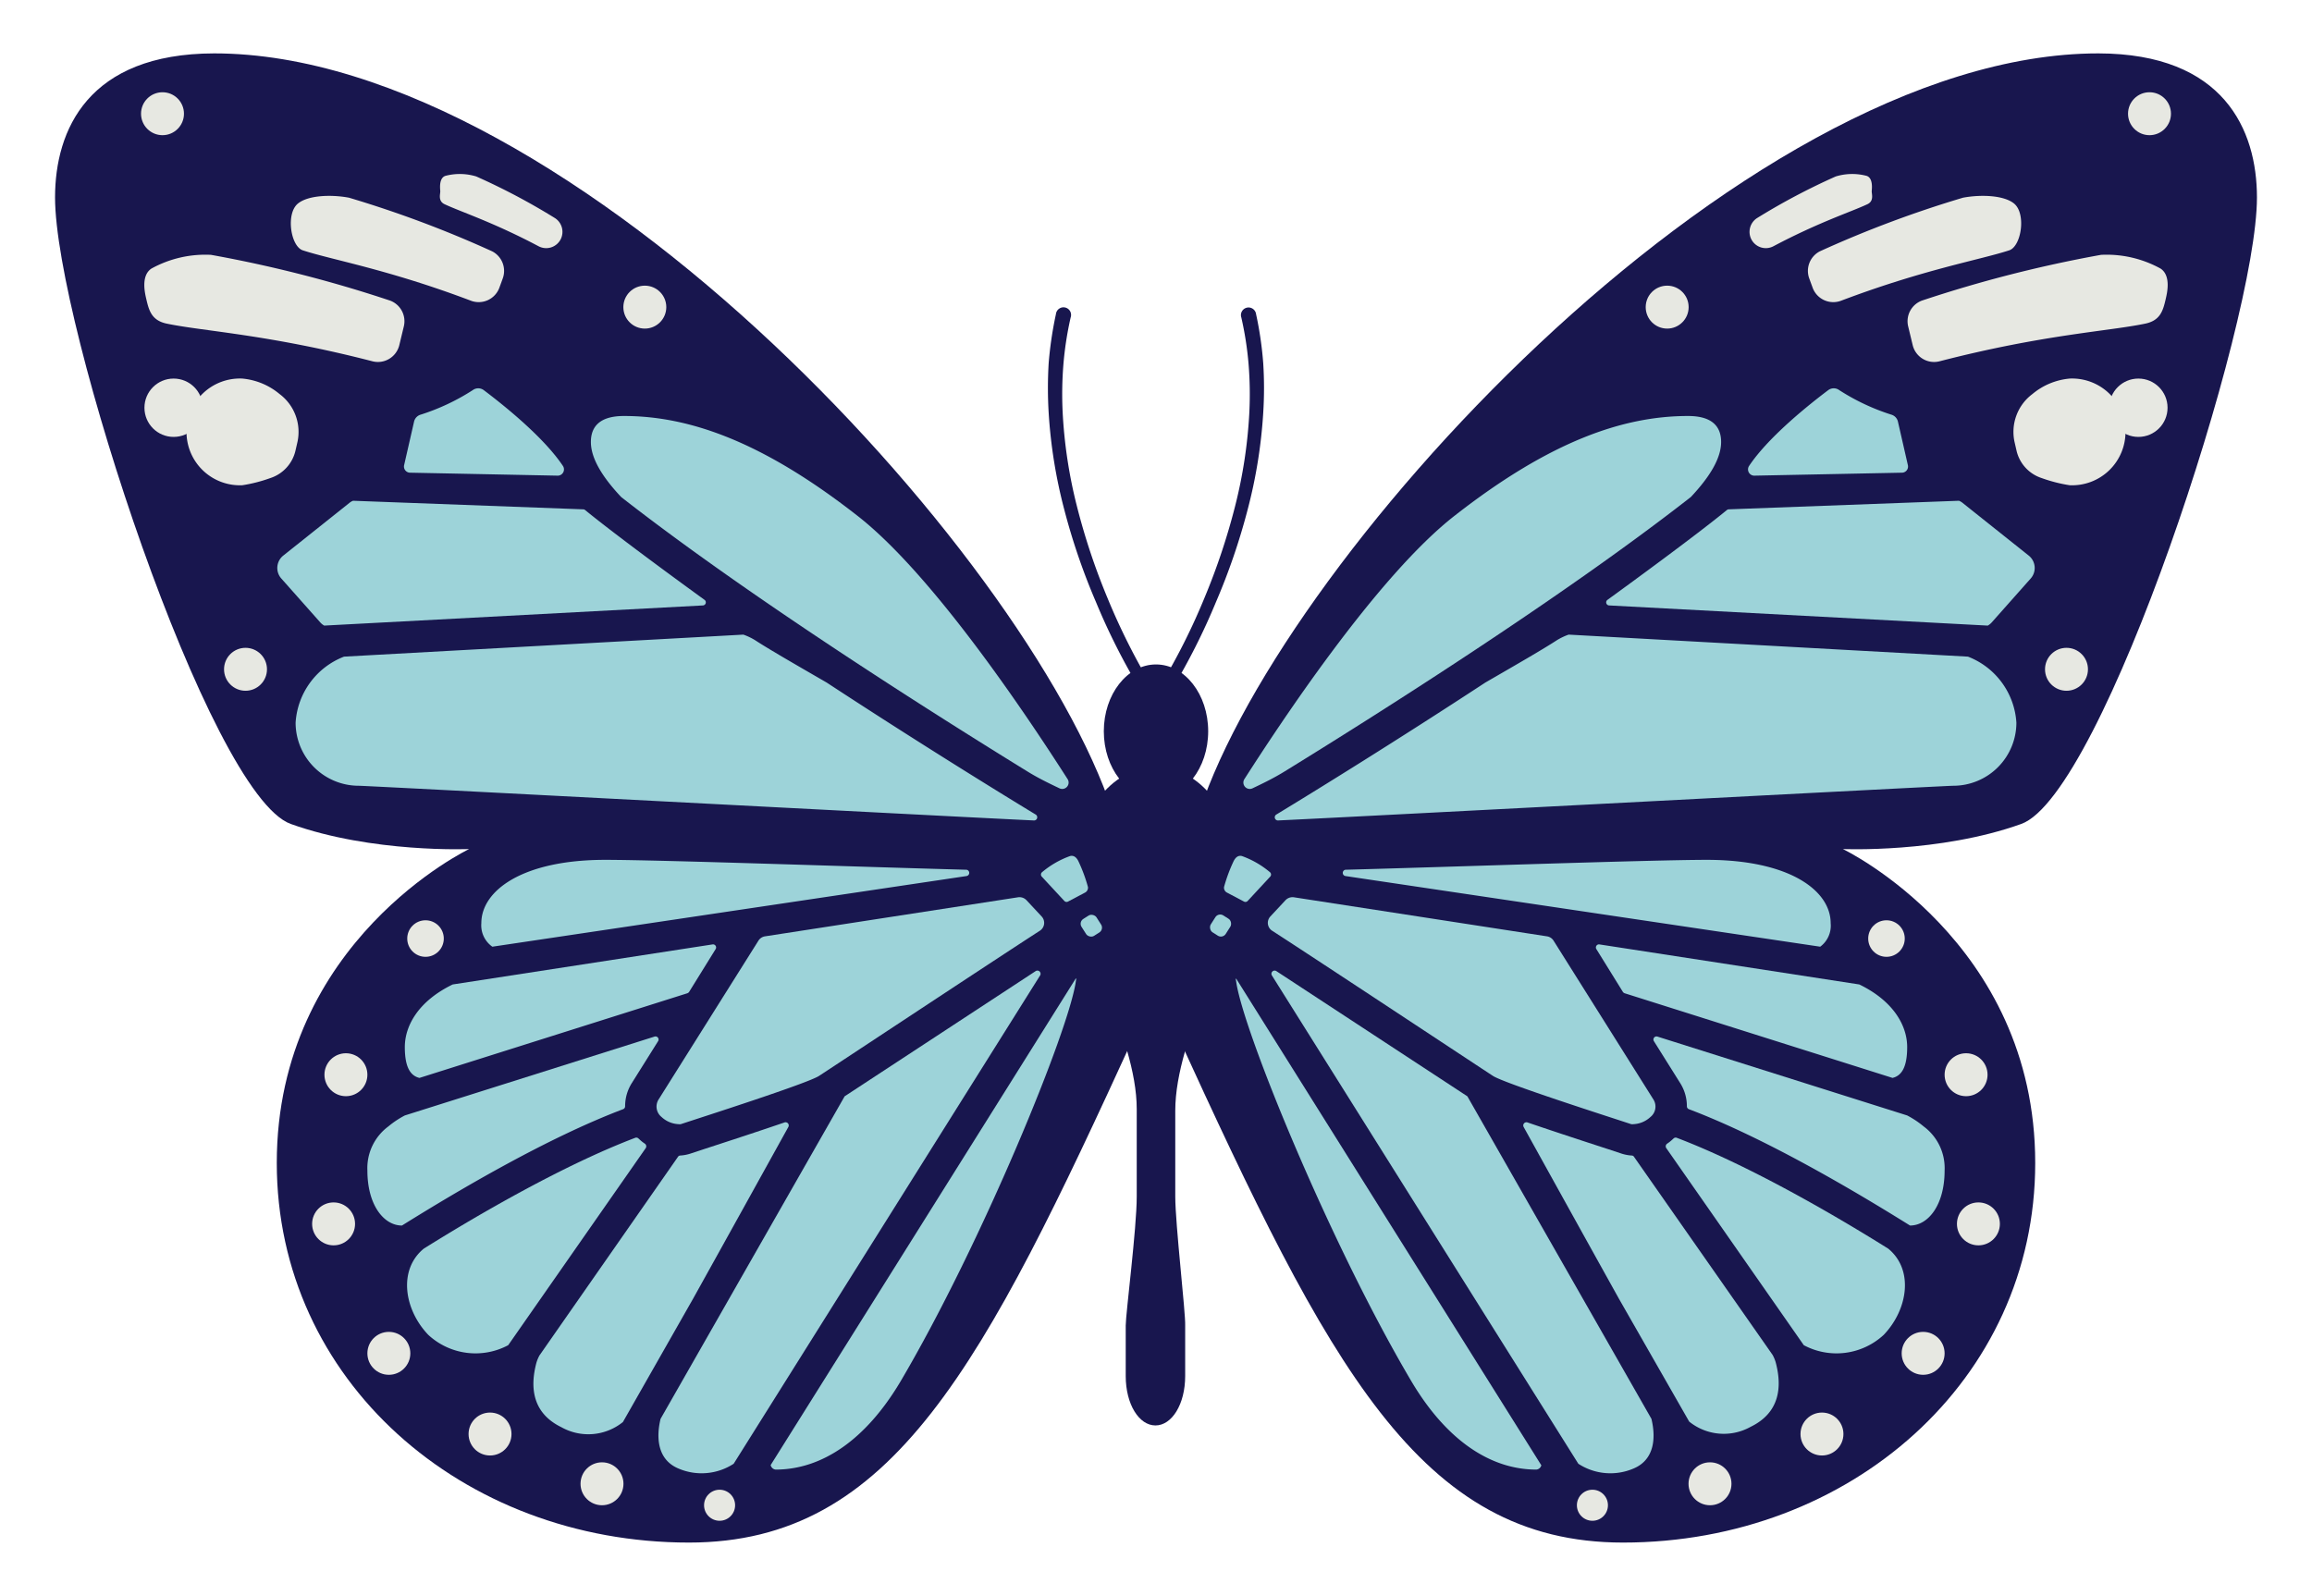 <svg xmlns="http://www.w3.org/2000/svg" viewBox="0 0 210 145">
  <title>Artboard 41</title>
  <g id="Design">
    <g>
      <g>
        <ellipse cx="105" cy="66.43" rx="4.74" ry="6.07" style="fill: #18164e"/>
        <path d="M106.75,108.7v-7.79c0-6.84,5.66-15.51,5.66-21.39,0-5.44-3.32-9.85-7.41-9.85s-7.41,4.41-7.41,9.85c0,5.88,5.66,14.48,5.66,21.24v7.94c0,2.9-1,10.64-1,11.71V125c0,2.57,1.21,4.49,2.7,4.49s2.7-1.92,2.7-4.49v-4.59C107.7,119.34,106.75,111.18,106.75,108.7Z" style="fill: #18164e"/>
        <g>
          <path d="M114.74,33a32.44,32.44,0,0,0-.65-4.46.69.69,0,1,0-1.34.3,30.2,30.2,0,0,1,.66,4.26,33.65,33.65,0,0,1,.07,4.32,43.57,43.57,0,0,1-1.3,8.58,59.87,59.87,0,0,1-2.76,8.27,58.57,58.57,0,0,1-3.9,7.81h0a.54.54,0,0,0,.46.81l.12,0a.48.48,0,0,0,.33-.24,59,59,0,0,0,4-7.92,58.68,58.68,0,0,0,2.89-8.42,45.42,45.42,0,0,0,1.42-8.81A35.86,35.86,0,0,0,114.74,33Z" style="fill: #18164e"/>
          <path d="M104.47,62.1a59.81,59.81,0,0,1-3.89-7.81A59.87,59.87,0,0,1,97.82,46a43.57,43.57,0,0,1-1.3-8.58,33.65,33.65,0,0,1,.07-4.32,30.55,30.55,0,0,1,.66-4.27.69.69,0,1,0-1.34-.29A34.17,34.17,0,0,0,95.25,33a37.72,37.72,0,0,0,0,4.49,45.42,45.42,0,0,0,1.42,8.81,58.68,58.68,0,0,0,2.89,8.42,59,59,0,0,0,4,7.92.48.48,0,0,0,.33.24l.12,0a.54.54,0,0,0,.46-.81Z" style="fill: #18164e"/>
        </g>
      </g>
      <g>
        <path d="M101.4,74.85c-6.66-23-49.25-70-81.95-70C8,4.87,5,11.81,5,17.94,5,29.4,19,72.19,26.41,74.85s16.2,2.28,16.2,2.28-17.47,8.34-17.47,28.52c0,19.71,16.8,34.48,37.44,34.48,18.51,0,26.73-16.06,40.54-46.25Z" style="fill: #18164e"/>
        <path d="M108.6,74.85c6.66-23,49.25-70,82-70C202,4.87,205,11.81,205,17.94c0,11.46-14,54.25-21.41,56.91s-16.2,2.28-16.2,2.28,17.47,8.34,17.47,28.52c0,19.71-16.8,34.48-37.44,34.48-18.51,0-26.73-16.06-40.54-46.25Z" style="fill: #18164e"/>
      </g>
      <g>
        <g>
          <path d="M36.68,29.65l-.41,1.7a2,2,0,0,1-2.44,1.47c-9.44-2.44-15.39-2.73-18.68-3.42-1.35-.28-1.61-1.15-1.85-2.18-.11-.48-.55-2.15.45-2.82a10.15,10.15,0,0,1,5.41-1.25,116.87,116.87,0,0,1,16.28,4.16A2,2,0,0,1,36.68,29.65Z" style="fill: #e7e8e2"/>
          <path d="M45.66,25.31l-.3.82a2,2,0,0,1-2.58,1.19c-7.53-2.85-12.62-3.71-15.28-4.58-1.1-.37-1.55-3.32-.45-4.24.91-.76,3-.85,4.65-.54a100.88,100.88,0,0,1,13,4.87A2,2,0,0,1,45.66,25.31Z" style="fill: #e7e8e2"/>
          <path d="M50.92,21.75h0a1.48,1.48,0,0,1-2,.62c-4.16-2.2-7-3.1-8.54-3.82-.63-.3-.37-.95-.39-1.2s-.12-1.16.45-1.37a5.12,5.12,0,0,1,2.82.05,59.58,59.58,0,0,1,7.16,3.79A1.49,1.49,0,0,1,50.92,21.75Z" style="fill: #e7e8e2"/>
          <circle cx="15.77" cy="37.04" r="2.65" style="fill: #e7e8e2"/>
          <path d="M27,40.23l-.17.74a3.43,3.43,0,0,1-2.28,2.46,13.54,13.54,0,0,1-2.54.65,4.85,4.85,0,1,1,0-9.69,6.14,6.14,0,0,1,3.39,1.41A4.29,4.29,0,0,1,27,40.23Z" style="fill: #e7e8e2"/>
          <circle cx="38.65" cy="85.26" r="1.66" style="fill: #e7e8e2"/>
          <circle cx="31.42" cy="97.63" r="1.95" style="fill: #e7e8e2"/>
          <circle cx="58.57" cy="27.9" r="1.95" style="fill: #e7e8e2"/>
          <circle cx="22.3" cy="60.8" r="1.95" style="fill: #e7e8e2"/>
          <circle cx="14.76" cy="10.33" r="1.95" style="fill: #e7e8e2"/>
          <circle cx="30.3" cy="111.18" r="1.95" style="fill: #e7e8e2"/>
          <circle cx="35.32" cy="122.94" r="1.95" style="fill: #e7e8e2"/>
          <circle cx="44.51" cy="130.27" r="1.95" style="fill: #e7e8e2"/>
          <circle cx="54.68" cy="134.79" r="1.95" style="fill: #e7e8e2"/>
          <circle cx="65.36" cy="136.74" r="1.41" style="fill: #e7e8e2"/>
        </g>
        <g>
          <path d="M173.32,29.65l.41,1.7a2,2,0,0,0,2.44,1.47c9.44-2.44,15.39-2.73,18.68-3.42,1.35-.28,1.61-1.15,1.85-2.18.11-.48.55-2.15-.45-2.82a10.15,10.15,0,0,0-5.41-1.25,116.87,116.87,0,0,0-16.28,4.16A2,2,0,0,0,173.32,29.65Z" style="fill: #e7e8e2"/>
          <path d="M164.34,25.31l.3.82a2,2,0,0,0,2.58,1.19c7.53-2.85,12.62-3.71,15.28-4.58,1.1-.37,1.55-3.32.45-4.24-.91-.76-3-.85-4.65-.54a100.88,100.88,0,0,0-13,4.87A2,2,0,0,0,164.34,25.31Z" style="fill: #e7e8e2"/>
          <path d="M159.08,21.75h0a1.48,1.48,0,0,0,2,.62c4.16-2.2,7-3.1,8.54-3.82.63-.3.37-.95.39-1.2s.12-1.16-.45-1.37a5.12,5.12,0,0,0-2.82.05,59.58,59.58,0,0,0-7.16,3.79A1.49,1.49,0,0,0,159.08,21.75Z" style="fill: #e7e8e2"/>
          <circle cx="194.23" cy="37.04" r="2.65" style="fill: #e7e8e2"/>
          <path d="M183,40.23l.17.74a3.43,3.43,0,0,0,2.28,2.46,13.54,13.54,0,0,0,2.54.65,4.85,4.85,0,1,0,0-9.69,6.14,6.14,0,0,0-3.39,1.41A4.29,4.29,0,0,0,183,40.23Z" style="fill: #e7e8e2"/>
          <circle cx="171.35" cy="85.26" r="1.66" style="fill: #e7e8e2"/>
          <circle cx="178.58" cy="97.63" r="1.95" style="fill: #e7e8e2"/>
          <circle cx="151.43" cy="27.9" r="1.95" style="fill: #e7e8e2"/>
          <circle cx="187.7" cy="60.8" r="1.95" style="fill: #e7e8e2"/>
          <circle cx="195.24" cy="10.33" r="1.95" style="fill: #e7e8e2"/>
          <circle cx="179.7" cy="111.18" r="1.95" style="fill: #e7e8e2"/>
          <circle cx="174.68" cy="122.94" r="1.95" style="fill: #e7e8e2"/>
          <circle cx="165.49" cy="130.27" r="1.95" style="fill: #e7e8e2"/>
          <circle cx="155.32" cy="134.79" r="1.95" style="fill: #e7e8e2"/>
          <circle cx="144.64" cy="136.74" r="1.41" style="fill: #e7e8e2"/>
        </g>
      </g>
      <g>
        <g>
          <path d="M50.68,43.21l-13.43-.27a.56.56,0,0,1-.54-.7l.9-3.94a.86.86,0,0,1,.56-.62,19.76,19.76,0,0,0,4.77-2.24.84.84,0,0,1,1,0c1.46,1.1,5.37,4.15,7.2,6.9A.57.57,0,0,1,50.68,43.21Z" style="fill: #9dd3d9"/>
          <path d="M96.25,71.62a.58.58,0,0,0,.73-.83c-3-4.68-12-18.45-19.18-24-8.66-6.76-15.3-9-21.13-9-2.12,0-3,.9-3,2.36s1,3.14,2.75,5c11.82,9.24,28.78,19.93,36.9,24.93C94.29,70.68,95.28,71.16,96.25,71.62Z" style="fill: #9dd3d9"/>
          <path d="M94.08,74c-3.64-2.21-10.94-6.72-19-12-2.87-1.66-5.2-3-6.49-3.84a5.52,5.52,0,0,0-1.07-.51l-36.27,2a6.89,6.89,0,0,0-4.4,6,5.74,5.74,0,0,0,5.74,5.73c.75,0,53,2.76,61.29,3.15A.29.29,0,0,0,94.08,74Z" style="fill: #9dd3d9"/>
          <path d="M53,46.27l-20.93-.78a1.17,1.17,0,0,0-.34.2l-6,4.78a1.44,1.44,0,0,0-.19,2.07l3.55,4a1.39,1.39,0,0,0,.36.29L63.83,55a.28.28,0,0,0,.16-.51c-2-1.45-8-5.83-10.81-8.13A.35.35,0,0,0,53,46.27Z" style="fill: #9dd3d9"/>
          <path d="M76.72,99.59,60,128.89c-.41,1.69-.3,3.72,1.64,4.52a5.33,5.33,0,0,0,5-.44L94.48,88.6a.29.29,0,0,0-.4-.39Z" style="fill: #9dd3d9"/>
          <path d="M71.61,102.37a.29.29,0,0,0-.34-.41c-1.72.59-4.07,1.37-7.3,2.42l-1.24.41a3.73,3.73,0,0,1-.93.18.25.25,0,0,0-.22.12L49,123.13a3.45,3.45,0,0,0-.27.64c-.62,2.3-.35,4.61,2.26,5.88a5,5,0,0,0,5.59-.47L62.94,118C66.18,112.18,69.83,105.58,71.61,102.37Z" style="fill: #9dd3d9"/>
          <path d="M58.37,103.75c-.13-.1-.25-.21-.37-.32a.28.28,0,0,0-.3-.07c-6.35,2.41-14,6.81-19.21,10.07-2.34,1.92-1.79,5.53.41,7.83a6.31,6.31,0,0,0,7.26.94l12.49-17.9a.29.29,0,0,0-.07-.4Z" style="fill: #9dd3d9"/>
          <path d="M57.4,98.37l2.37-3.78a.28.28,0,0,0-.33-.42l-22.67,7.16a8.4,8.4,0,0,0-1.5,1,4.71,4.71,0,0,0-1.9,4c0,3.15,1.5,5,3.14,5,5.32-3.32,13.29-8,20.09-10.57a.28.28,0,0,0,.18-.27A3.92,3.92,0,0,1,57.4,98.37Z" style="fill: #9dd3d9"/>
          <path d="M64.74,85.79,41.12,89.43c-3.08,1.49-4.35,3.72-4.35,5.69,0,1.8.49,2.6,1.33,2.8l24.33-7.69a.33.33,0,0,0,.16-.12L65,86.22A.28.28,0,0,0,64.74,85.79Z" style="fill: #9dd3d9"/>
          <path d="M60.09,101.47a2.41,2.41,0,0,0,1.52.65.85.85,0,0,0,.23,0c1.94-.64,11.5-3.7,12.55-4.38S90.65,87,94.45,84.55a.85.85,0,0,0,.16-1.3l-1.37-1.47a.88.88,0,0,0-.76-.27l-23,3.55a.86.86,0,0,0-.59.39L59.8,99.91A1.21,1.21,0,0,0,60.09,101.47Z" style="fill: #9dd3d9"/>
          <path d="M87.8,79.58a.29.29,0,0,0,0-.57c-9.38-.25-27.51-.89-32.83-.9-7.52,0-11.25,2.8-11.25,5.75a2.37,2.37,0,0,0,1,2.14Z" style="fill: #9dd3d9"/>
          <path d="M70.45,133.5c4.18,0,8.17-2.67,11.34-8C89.16,113,97.19,93.41,97.73,89.06a.28.28,0,0,0,0-.2L70,133.09A.52.52,0,0,0,70.45,133.5Z" style="fill: #9dd3d9"/>
          <path d="M96.67,81.84a.28.28,0,0,0,.34.06l1.57-.83a.5.5,0,0,0,.24-.49,14.28,14.28,0,0,0-.88-2.37c-.2-.38-.44-.51-.73-.45a8.25,8.25,0,0,0-2.57,1.48.28.28,0,0,0,0,.41Z" style="fill: #9dd3d9"/>
          <rect x="98.32" y="83.17" width="1.61" height="1.82" rx="0.52" ry="0.52" transform="translate(-29.64 66.35) rotate(-32.46)" style="fill: #9dd3d9"/>
        </g>
        <g>
          <path d="M159.32,43.21l13.43-.27a.56.56,0,0,0,.54-.7l-.9-3.94a.86.86,0,0,0-.56-.62,19.76,19.76,0,0,1-4.77-2.24.84.84,0,0,0-1,0c-1.46,1.1-5.37,4.15-7.2,6.9A.57.57,0,0,0,159.32,43.21Z" style="fill: #9dd3d9"/>
          <path d="M113.75,71.62a.58.58,0,0,1-.73-.83c3-4.68,12-18.45,19.18-24,8.66-6.76,15.3-9,21.13-9,2.12,0,3,.9,3,2.36s-1,3.14-2.75,5c-11.82,9.24-28.78,19.93-36.9,24.93C115.71,70.68,114.72,71.16,113.75,71.62Z" style="fill: #9dd3d9"/>
          <path d="M115.92,74c3.64-2.21,10.94-6.72,19-12,2.87-1.66,5.2-3,6.49-3.84a5.52,5.52,0,0,1,1.07-.51l36.27,2a6.89,6.89,0,0,1,4.4,6,5.74,5.74,0,0,1-5.74,5.73c-.75,0-53,2.76-61.29,3.15A.29.29,0,0,1,115.92,74Z" style="fill: #9dd3d9"/>
          <path d="M157,46.27l20.93-.78a1.17,1.17,0,0,1,.34.2l6,4.78a1.44,1.44,0,0,1,.19,2.07l-3.55,4a1.39,1.39,0,0,1-.36.29L146.17,55a.28.28,0,0,1-.16-.51c2-1.45,8-5.83,10.81-8.13A.35.35,0,0,1,157,46.27Z" style="fill: #9dd3d9"/>
          <path d="M133.28,99.59,150,128.89c.41,1.69.3,3.72-1.64,4.52a5.33,5.33,0,0,1-5-.44L115.52,88.6a.29.29,0,0,1,.4-.39Z" style="fill: #9dd3d9"/>
          <path d="M138.39,102.37a.29.29,0,0,1,.34-.41c1.72.59,4.07,1.37,7.3,2.42l1.24.41a3.73,3.73,0,0,0,.93.18.25.25,0,0,1,.22.12l12.59,18a3.45,3.45,0,0,1,.27.64c.62,2.3.35,4.61-2.26,5.88a5,5,0,0,1-5.59-.47L147.06,118C143.82,112.18,140.17,105.58,138.39,102.37Z" style="fill: #9dd3d9"/>
          <path d="M151.63,103.75c.13-.1.25-.21.37-.32a.28.28,0,0,1,.3-.07c6.35,2.41,14,6.81,19.21,10.07,2.34,1.92,1.79,5.53-.41,7.83a6.31,6.31,0,0,1-7.26.94l-12.49-17.9a.29.29,0,0,1,.07-.4Z" style="fill: #9dd3d9"/>
          <path d="M152.6,98.37l-2.37-3.78a.28.28,0,0,1,.33-.42l22.67,7.16a8.4,8.4,0,0,1,1.5,1,4.71,4.71,0,0,1,1.9,4c0,3.15-1.5,5-3.14,5-5.32-3.32-13.29-8-20.09-10.57a.28.28,0,0,1-.18-.27A3.92,3.92,0,0,0,152.6,98.37Z" style="fill: #9dd3d9"/>
          <path d="M145.26,85.79l23.62,3.64c3.08,1.49,4.35,3.72,4.35,5.69,0,1.8-.49,2.6-1.33,2.8l-24.33-7.69a.33.33,0,0,1-.16-.12L145,86.22A.28.28,0,0,1,145.26,85.79Z" style="fill: #9dd3d9"/>
          <path d="M149.91,101.47a2.41,2.41,0,0,1-1.52.65.85.85,0,0,1-.23,0c-1.94-.64-11.5-3.7-12.55-4.38S119.35,87,115.55,84.55a.85.85,0,0,1-.16-1.3l1.37-1.47a.88.88,0,0,1,.76-.27l23,3.55a.86.86,0,0,1,.59.39l9.09,14.46A1.21,1.21,0,0,1,149.91,101.47Z" style="fill: #9dd3d9"/>
          <path d="M122.2,79.58a.29.29,0,0,1,0-.57c9.38-.25,27.51-.89,32.83-.9,7.52,0,11.25,2.8,11.25,5.75a2.37,2.37,0,0,1-.95,2.14Z" style="fill: #9dd3d9"/>
          <path d="M139.55,133.5c-4.18,0-8.17-2.67-11.34-8-7.37-12.45-15.4-32.07-15.94-36.42a.28.28,0,0,1,0-.2l27.73,44.23A.52.52,0,0,1,139.55,133.5Z" style="fill: #9dd3d9"/>
          <path d="M113.33,81.84a.28.28,0,0,1-.34.06l-1.57-.83a.5.5,0,0,1-.24-.49,14.28,14.28,0,0,1,.88-2.37c.2-.38.44-.51.73-.45a8.25,8.25,0,0,1,2.57,1.48.28.28,0,0,1,0,.41Z" style="fill: #9dd3d9"/>
          <rect x="110.07" y="83.17" width="1.61" height="1.82" rx="0.52" ry="0.52" transform="translate(159.29 214.53) rotate(-147.54)" style="fill: #9dd3d9"/>
        </g>
      </g>
    </g>
  </g>
</svg>

